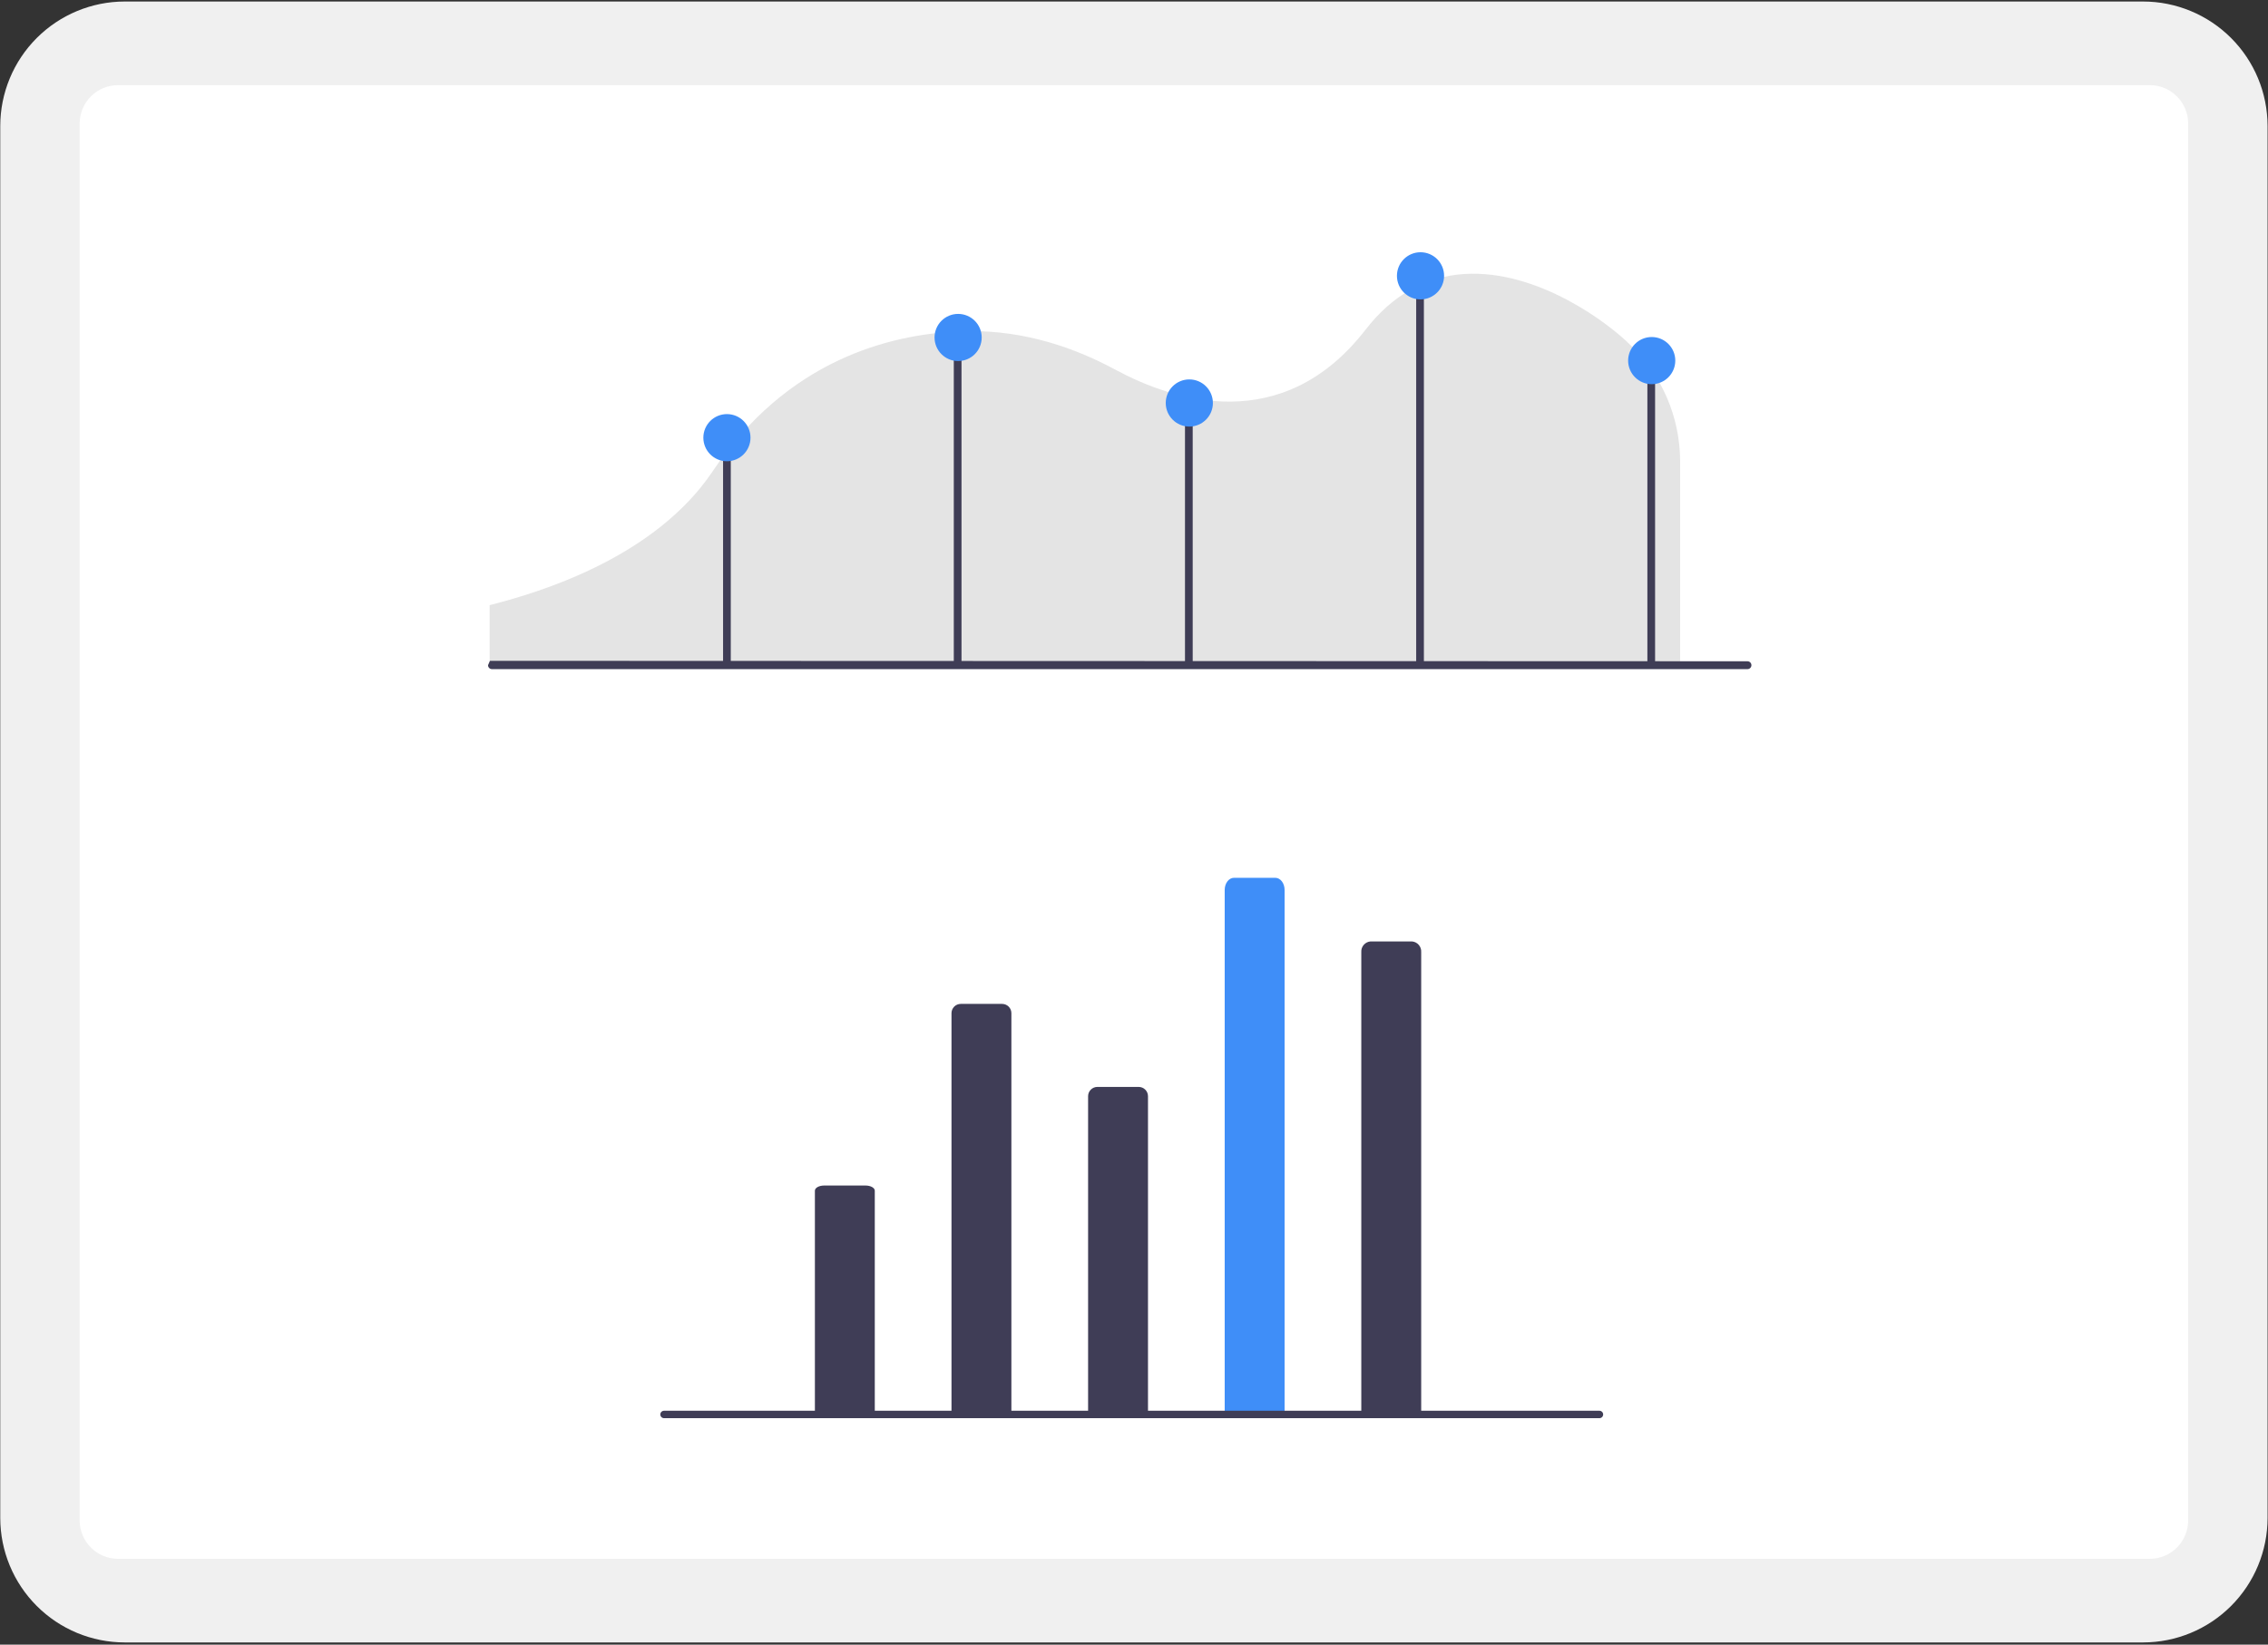 <?xml version="1.0" encoding="UTF-8"?> <svg xmlns="http://www.w3.org/2000/svg" width="611" height="443" viewBox="0 0 611 443" fill="none"><rect x="0" y="0" width="611" height="443" fill="#333333" stroke="none"/> <path d="M610.885 33.929L610.885 408.886C610.875 417.774 607.34 426.294 601.056 432.578C594.772 438.862 586.251 442.397 577.364 442.407L33.591 442.407C24.704 442.397 16.184 438.862 9.899 432.578C3.615 426.294 0.08 417.774 0.07 408.886L0.07 33.929C0.08 25.041 3.615 16.521 9.899 10.237C16.184 3.953 24.704 0.418 33.591 0.408L577.364 0.408C586.252 0.418 594.772 3.953 601.056 10.237C607.34 16.521 610.875 25.041 610.885 33.929V33.929Z" fill="#F0F0F0"></path> <path d="M589.498 33.269L589.498 409.546C589.495 412.286 588.405 414.912 586.468 416.849C584.531 418.787 581.905 419.876 579.165 419.879L31.791 419.879C29.051 419.876 26.425 418.787 24.488 416.849C22.55 414.912 21.461 412.286 21.457 409.546L21.457 33.269C21.461 30.529 22.55 27.902 24.488 25.965C26.425 24.028 29.051 22.938 31.791 22.935L579.165 22.935C581.905 22.938 584.531 24.028 586.468 25.965C588.405 27.902 589.495 30.529 589.498 33.269V33.269Z" fill="white"></path> <path d="M131.916 178.958H452.629V123.989C452.58 118.193 451.374 112.464 449.082 107.141C446.789 101.817 443.457 97.004 439.279 92.986L439.192 92.901C433.464 87.153 414.32 72.567 394.514 73.803C384.051 74.455 375.093 79.497 367.89 88.791C345.469 117.729 316.016 107.961 300.455 99.563C286.741 92.16 272.736 88.685 258.826 89.238C239.344 90 211.924 97.177 191.926 127.042C184.288 138.44 167.678 153.911 131.916 163.003L131.916 178.958Z" fill="#E4E4E4"></path> <path d="M470.775 180.236H132.533C132.252 180.236 131.983 180.125 131.785 179.926C131.586 179.728 131.475 179.459 131.475 179.178L131.988 178L470.775 178.119C471.056 178.119 471.325 178.231 471.524 178.429C471.722 178.628 471.834 178.897 471.834 179.178C471.834 179.459 471.722 179.728 471.524 179.926C471.325 180.125 471.056 180.236 470.775 180.236H470.775Z" fill="#3F3D56"></path> <path d="M196.873 117.893H194.796V178.747H196.873V117.893Z" fill="#3F3D56"></path> <path d="M259.029 89.472H256.953V178.747H259.029V89.472Z" fill="#3F3D56"></path> <path d="M321.313 108.158H319.237V178.747H321.313V108.158Z" fill="#3F3D56"></path> <path d="M383.597 73.901H381.521V178.747H383.597V73.901Z" fill="#3F3D56"></path> <path d="M445.882 97.777H443.806V178.747H445.882V97.777Z" fill="#3F3D56"></path> <path d="M258.119 97.255C261.627 97.255 264.47 94.411 264.47 90.903C264.47 87.396 261.627 84.552 258.119 84.552C254.611 84.552 251.768 87.396 251.768 90.903C251.768 94.411 254.611 97.255 258.119 97.255Z" fill="#3F8EF8"></path> <path d="M382.687 80.646C386.195 80.646 389.038 77.802 389.038 74.294C389.038 70.787 386.195 67.943 382.687 67.943C379.179 67.943 376.336 70.787 376.336 74.294C376.336 77.802 379.179 80.646 382.687 80.646Z" fill="#3F8EF8"></path> <path d="M320.403 114.902C323.911 114.902 326.754 112.058 326.754 108.551C326.754 105.043 323.911 102.199 320.403 102.199C316.895 102.199 314.052 105.043 314.052 108.551C314.052 112.058 316.895 114.902 320.403 114.902Z" fill="#3F8EF8"></path> <path d="M195.834 124.245C199.342 124.245 202.185 121.401 202.185 117.893C202.185 114.386 199.342 111.542 195.834 111.542C192.326 111.542 189.483 114.386 189.483 117.893C189.483 121.401 192.326 124.245 195.834 124.245Z" fill="#3F8EF8"></path> <path d="M444.972 103.483C448.48 103.483 451.323 100.64 451.323 97.132C451.323 93.624 448.48 90.781 444.972 90.781C441.464 90.781 438.621 93.624 438.621 97.132C438.621 100.64 441.464 103.483 444.972 103.483Z" fill="#3F8EF8"></path> <path d="M256.333 380.425V272.908C256.333 272.246 256.596 271.611 257.064 271.142C257.532 270.674 258.167 270.411 258.829 270.411H269.971C270.634 270.411 271.269 270.674 271.737 271.142C272.205 271.611 272.468 272.246 272.468 272.908V272.908V380.705L256.333 380.425Z" fill="#3F3D56"></path> <path d="M293.133 380.762V295.271C293.133 294.609 293.396 293.974 293.865 293.506C294.333 293.037 294.968 292.774 295.63 292.774H306.772C307.434 292.774 308.069 293.037 308.538 293.506C309.006 293.974 309.269 294.609 309.269 295.271V380.578L293.133 380.762Z" fill="#3F3D56"></path> <path d="M366.734 380.381V256.461C366.688 255.749 366.924 255.047 367.391 254.509C367.859 253.97 368.52 253.637 369.231 253.583H380.373C381.085 253.637 381.746 253.97 382.213 254.508C382.681 255.047 382.917 255.749 382.87 256.461V380.705L366.734 380.381Z" fill="#3F3D56"></path> <path d="M219.532 380.549V320.723C219.532 319.955 220.65 319.333 222.029 319.333H233.171C234.55 319.333 235.667 319.956 235.667 320.723V380.705L219.532 380.549Z" fill="#3F3D56"></path> <path d="M329.934 380.339V239.712C329.934 237.909 331.052 236.447 332.43 236.447H343.573C344.951 236.447 346.069 237.909 346.069 239.712V380.705L329.934 380.339Z" fill="#3F8EF8"></path> <path d="M430.89 382H178.89C178.624 382 178.37 381.895 178.183 381.707C177.995 381.52 177.89 381.265 177.89 381C177.89 380.735 177.995 380.48 178.183 380.293C178.37 380.105 178.624 380 178.89 380H430.89C431.155 380 431.409 380.105 431.597 380.293C431.784 380.48 431.89 380.735 431.89 381C431.89 381.265 431.784 381.52 431.597 381.707C431.409 381.895 431.155 382 430.89 382Z" fill="#3F3D56"></path> </svg> 